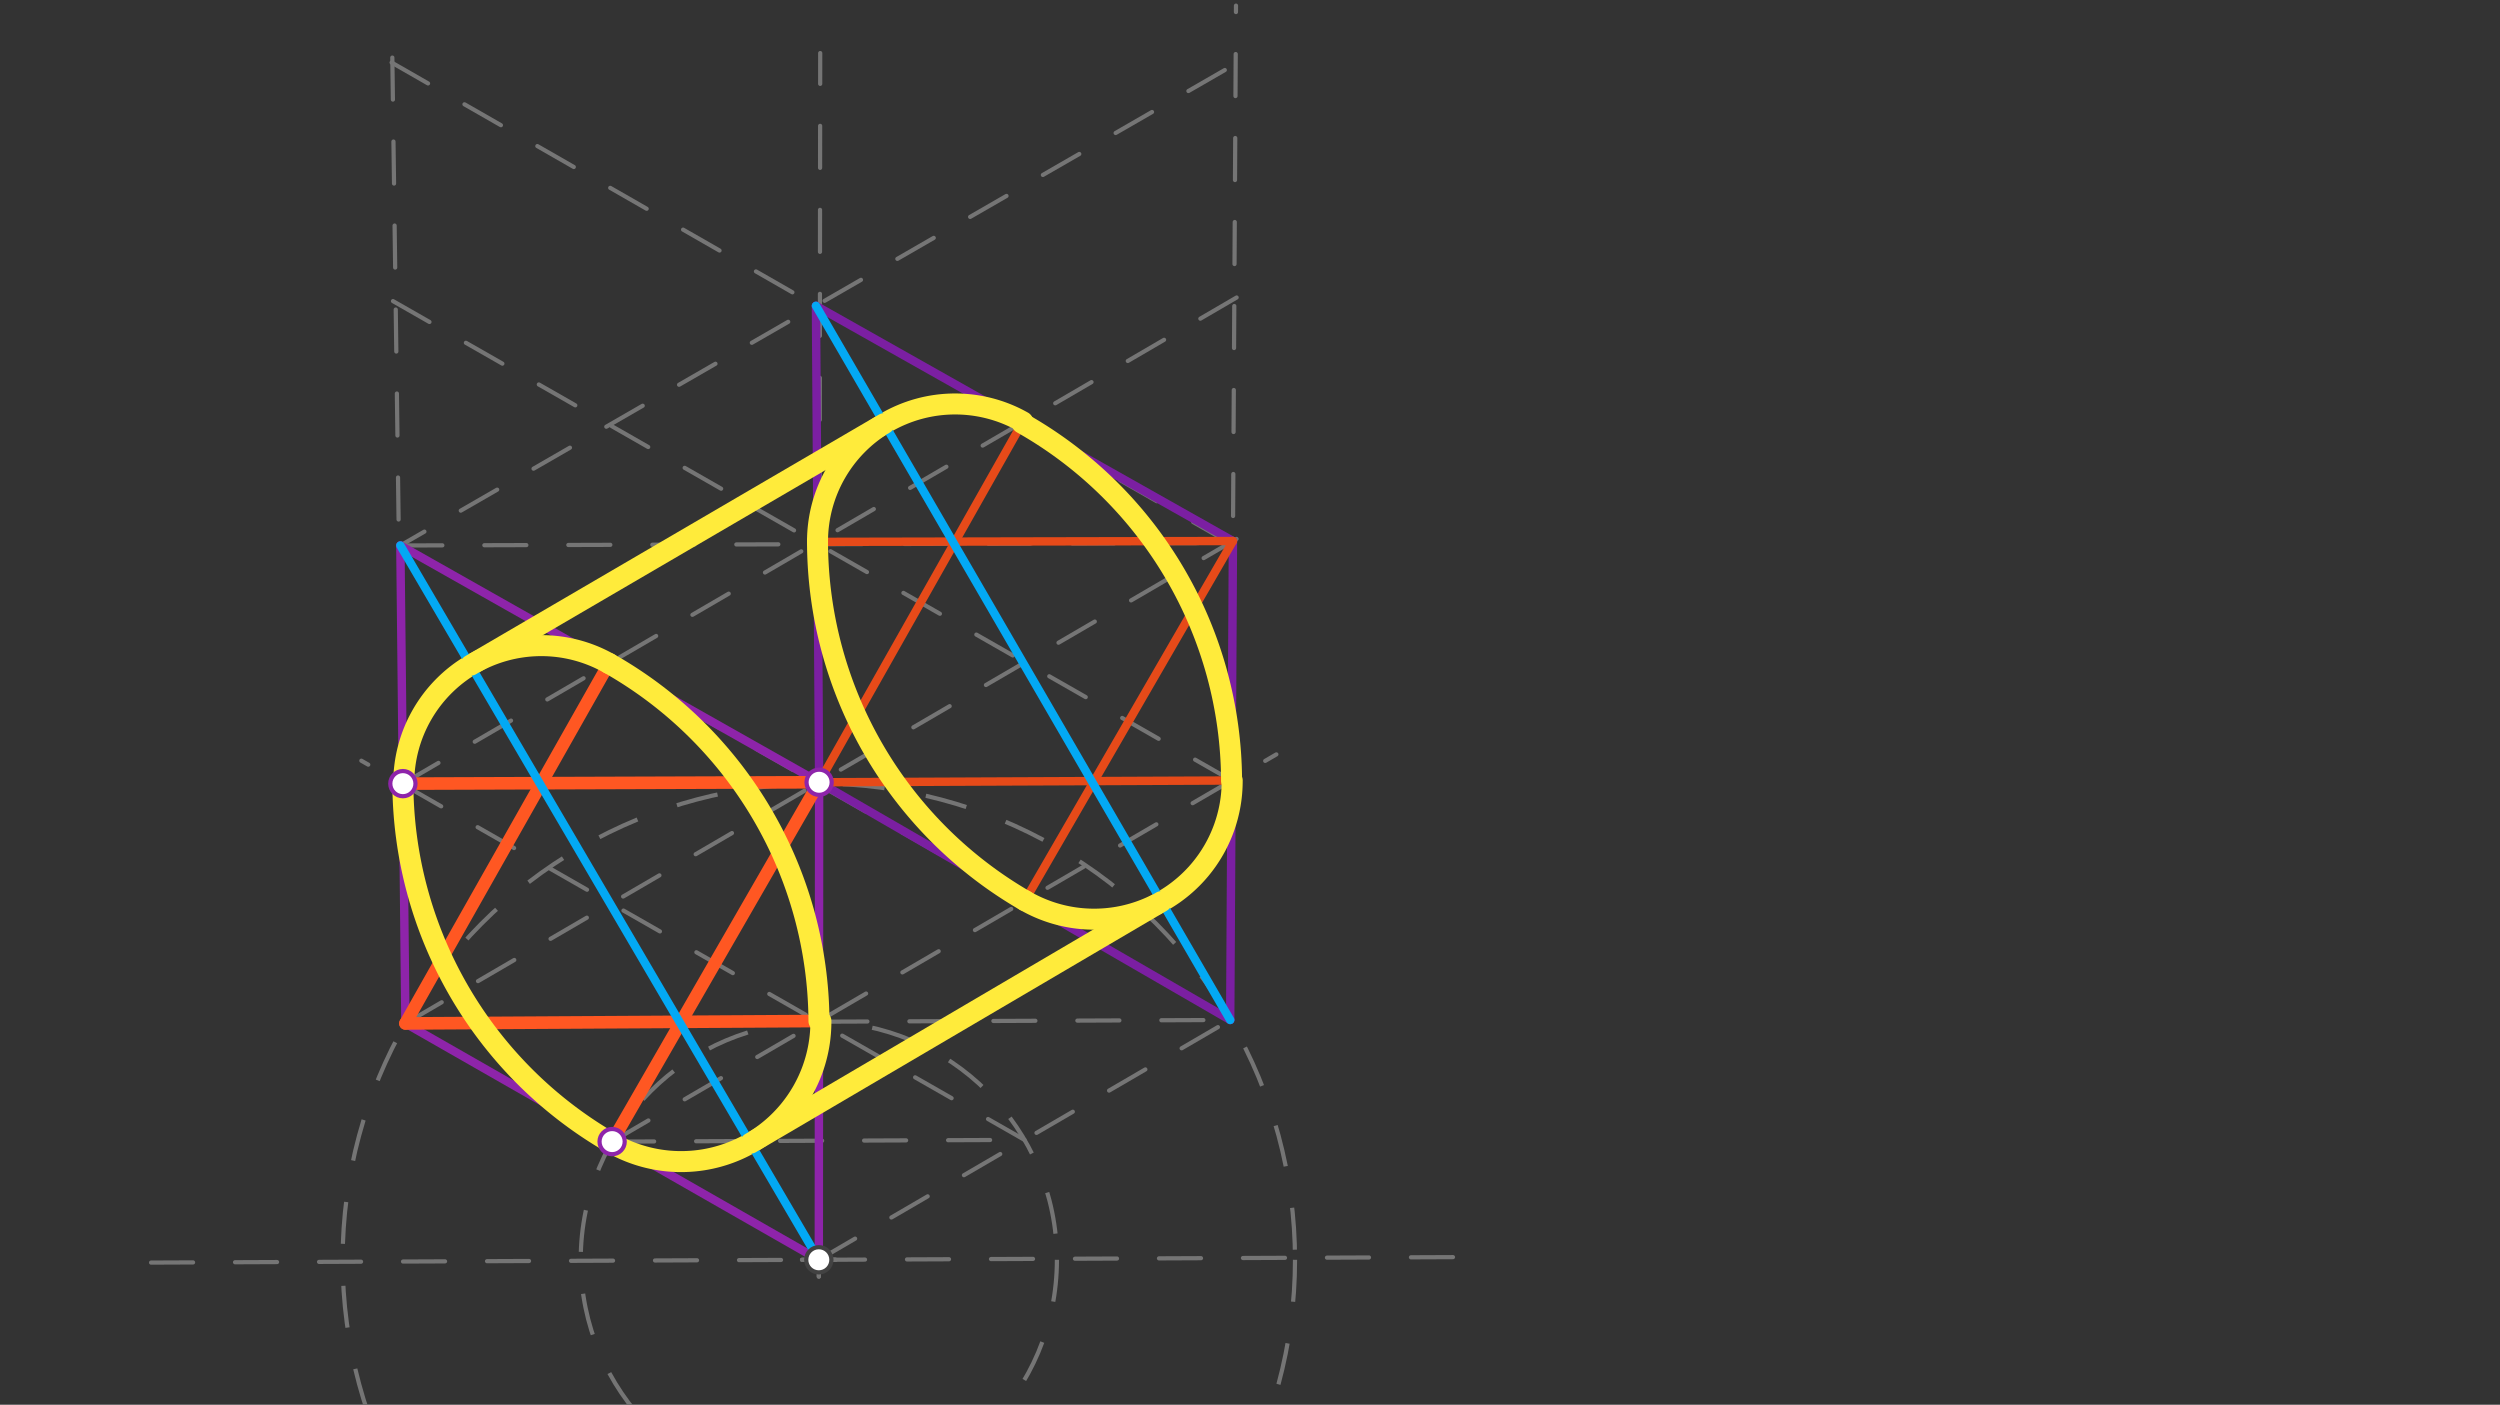 <svg xmlns="http://www.w3.org/2000/svg" class="svg--1it" height="100%" preserveAspectRatio="xMidYMid meet" viewBox="0 0 595.276 334.488" width="100%"><rect x="0" y="0" width="595.276" height="334.488" fill="#333333" stroke="none"/><defs><marker id="marker-arrow" markerHeight="16" markerUnits="userSpaceOnUse" markerWidth="24" orient="auto-start-reverse" refX="24" refY="4" viewBox="0 0 24 8"><path d="M 0 0 L 24 4 L 0 8 z" stroke="inherit"></path></marker></defs><g class="aux-layer--1FB"></g><g class="main-layer--3Vd"><g class="element--2qn"><line stroke="#757575" stroke-dasharray="10" stroke-linecap="round" stroke-width="1" x1="35.969" x2="353.969" y1="300.635" y2="299.302"></line></g><g class="element--2qn"><g class="center--1s5"><line x1="190.969" y1="299.969" x2="198.969" y2="299.969" stroke="#757575" stroke-width="1" stroke-linecap="round"></line><line x1="194.969" y1="295.969" x2="194.969" y2="303.969" stroke="#757575" stroke-width="1" stroke-linecap="round"></line><circle class="hit--230" cx="194.969" cy="299.969" r="4" stroke="none" fill="transparent"></circle></g><circle cx="194.969" cy="299.969" fill="none" r="113.386" stroke="#757575" stroke-dasharray="10" stroke-width="1"></circle></g><g class="element--2qn"><g class="center--1s5"><line x1="190.969" y1="299.969" x2="198.969" y2="299.969" stroke="#757575" stroke-width="1" stroke-linecap="round"></line><line x1="194.969" y1="295.969" x2="194.969" y2="303.969" stroke="#757575" stroke-width="1" stroke-linecap="round"></line><circle class="hit--230" cx="194.969" cy="299.969" r="4" stroke="none" fill="transparent"></circle></g><circle cx="194.969" cy="299.969" fill="none" r="56.693" stroke="#757575" stroke-dasharray="10" stroke-width="1"></circle></g><g class="element--2qn"><line stroke="#757575" stroke-dasharray="10" stroke-linecap="round" stroke-width="1" x1="194.969" x2="292.925" y1="299.969" y2="242.865"></line></g><g class="element--2qn"><line stroke="#757575" stroke-dasharray="10" stroke-linecap="round" stroke-width="1" x1="194.969" x2="96.537" y1="299.969" y2="243.688"></line></g><g class="element--2qn"><line stroke="#757575" stroke-dasharray="10" stroke-linecap="round" stroke-width="1" x1="96.537" x2="93.302" y1="243.688" y2="5.302"></line></g><g class="element--2qn"><line stroke="#757575" stroke-dasharray="10" stroke-linecap="round" stroke-width="1" x1="194.969" x2="195.302" y1="299.969" y2="12.635"></line></g><g class="element--2qn"><line stroke="#757575" stroke-dasharray="10" stroke-linecap="round" stroke-width="1" x1="96.537" x2="292.925" y1="243.688" y2="242.865"></line></g><g class="element--2qn"><line stroke="#757575" stroke-dasharray="10" stroke-linecap="round" stroke-width="1" x1="145.753" x2="243.947" y1="271.828" y2="271.417"></line></g><g class="element--2qn"><line stroke="#757575" stroke-dasharray="10" stroke-linecap="round" stroke-width="1" x1="292.925" x2="95.329" y1="242.865" y2="129.885"></line></g><g class="element--2qn"><line stroke="#757575" stroke-dasharray="10" stroke-linecap="round" stroke-width="1" x1="96.537" x2="294.434" y1="243.688" y2="128.323"></line></g><g class="element--2qn"><line stroke="#757575" stroke-dasharray="10" stroke-linecap="round" stroke-width="1" x1="292.781" x2="93.247" y1="129.286" y2="14.89"></line></g><g class="element--2qn"><line stroke="#757575" stroke-dasharray="10" stroke-linecap="round" stroke-width="1" x1="95.329" x2="292.781" y1="129.885" y2="129.286"></line></g><g class="element--2qn"><line stroke="#757575" stroke-dasharray="10" stroke-linecap="round" stroke-width="1" x1="292.925" x2="294.302" y1="242.865" y2="1.344"></line></g><g class="element--2qn"><line stroke="#757575" stroke-dasharray="10" stroke-linecap="round" stroke-width="1" x1="291.635" x2="95.329" y1="16.677" y2="129.885"></line></g><g class="element--2qn"><line stroke="#757575" stroke-dasharray="10" stroke-linecap="round" stroke-width="1" x1="243.947" x2="86.042" y1="271.417" y2="181.131"></line></g><g class="element--2qn"><line stroke="#757575" stroke-dasharray="10" stroke-linecap="round" stroke-width="1" x1="145.753" x2="303.914" y1="271.828" y2="179.627"></line></g><g class="element--2qn"><line stroke="#757575" stroke-dasharray="10" stroke-linecap="round" stroke-width="1" x1="95.763" x2="293.25" y1="186.689" y2="185.844"></line></g><g class="element--2qn"><line stroke="#757575" stroke-dasharray="10" stroke-linecap="round" stroke-width="1" x1="293.25" x2="86.94" y1="185.844" y2="67.905"></line></g><g class="element--2qn"><line stroke="#757575" stroke-dasharray="10" stroke-linecap="round" stroke-width="1" x1="95.763" x2="298.806" y1="186.689" y2="68.301"></line></g><g class="element--2qn"><line stroke="#8E24AA" stroke-dasharray="none" stroke-linecap="round" stroke-width="2" x1="95.329" x2="96.537" y1="129.885" y2="243.688"></line></g><g class="element--2qn"><line stroke="#8E24AA" stroke-dasharray="none" stroke-linecap="round" stroke-width="2" x1="96.537" x2="194.969" y1="243.688" y2="299.969"></line></g><g class="element--2qn"><line stroke="#8E24AA" stroke-dasharray="none" stroke-linecap="round" stroke-width="2" x1="194.969" x2="195.041" y1="299.969" y2="186.264"></line></g><g class="element--2qn"><line stroke="#8E24AA" stroke-dasharray="none" stroke-linecap="round" stroke-width="2" x1="195.041" x2="95.329" y1="186.264" y2="129.885"></line></g><g class="element--2qn"><line stroke="#FF5722" stroke-dasharray="none" stroke-linecap="round" stroke-width="3" x1="195.041" x2="95.931" y1="186.264" y2="186.592"></line></g><g class="element--2qn"><line stroke="#FF5722" stroke-dasharray="none" stroke-linecap="round" stroke-width="3" x1="195.041" x2="145.753" y1="186.264" y2="271.828"></line></g><g class="element--2qn"><line stroke="#FF5722" stroke-dasharray="none" stroke-linecap="round" stroke-width="3" x1="96.537" x2="145.01" y1="243.688" y2="157.975"></line></g><g class="element--2qn"><line stroke="#FF5722" stroke-dasharray="none" stroke-linecap="round" stroke-width="3" x1="96.537" x2="195.005" y1="243.688" y2="243.117"></line></g><g class="element--2qn"><path d="M 95.931 186.592 A 99.111 99.111 0 0 0 145.57 272.146" fill="none" stroke="#FFEB3B" stroke-dasharray="none" stroke-linecap="round" stroke-width="5"></path></g><g class="element--2qn"><path d="M 195.005 243.117 A 98.47 98.47 0 0 0 145.01 157.975" fill="none" stroke="#FFEB3B" stroke-dasharray="none" stroke-linecap="round" stroke-width="5"></path></g><g class="element--2qn"><path d="M 145.01 157.975 A 32.75 32.75 0 0 0 96.138 186.591" fill="none" stroke="#FFEB3B" stroke-dasharray="none" stroke-linecap="round" stroke-width="5"></path></g><g class="element--2qn"><path d="M 145.57 272.146 A 33.281 33.281 0 0 0 195.463 243.114" fill="none" stroke="#FFEB3B" stroke-dasharray="none" stroke-linecap="round" stroke-width="5"></path></g><g class="element--2qn"><line stroke="#7B1FA2" stroke-dasharray="none" stroke-linecap="round" stroke-width="2" x1="194.286" x2="293.575" y1="72.817" y2="128.824"></line></g><g class="element--2qn"><line stroke="#7B1FA2" stroke-dasharray="none" stroke-linecap="round" stroke-width="2" x1="293.575" x2="292.925" y1="128.824" y2="242.865"></line></g><g class="element--2qn"><line stroke="#7B1FA2" stroke-dasharray="none" stroke-linecap="round" stroke-width="2" x1="292.925" x2="195.041" y1="242.865" y2="186.264"></line></g><g class="element--2qn"><line stroke="#7B1FA2" stroke-dasharray="none" stroke-linecap="round" stroke-width="2" x1="195.041" x2="194.286" y1="186.264" y2="72.817"></line></g><g class="element--2qn"><line stroke="#E64A19" stroke-dasharray="none" stroke-linecap="round" stroke-width="2" x1="293.575" x2="194.66" y1="128.824" y2="129.025"></line></g><g class="element--2qn"><line stroke="#E64A19" stroke-dasharray="none" stroke-linecap="round" stroke-width="2" x1="293.575" x2="243.983" y1="128.824" y2="214.565"></line></g><g class="element--2qn"><line stroke="#E64A19" stroke-dasharray="none" stroke-linecap="round" stroke-width="2" x1="195.041" x2="243.475" y1="186.264" y2="100.563"></line></g><g class="element--2qn"><line stroke="#E64A19" stroke-dasharray="none" stroke-linecap="round" stroke-width="2" x1="195.041" x2="293.25" y1="186.264" y2="185.844"></line></g><g class="element--2qn"><path d="M 194.66 129.025 A 98.915 98.915 0 0 0 244.051 214.448" fill="none" stroke="#FFEB3B" stroke-dasharray="none" stroke-linecap="round" stroke-width="5"></path></g><g class="element--2qn"><path d="M 293.25 185.844 A 98.21 98.21 0 0 0 243.361 100.764" fill="none" stroke="#FFEB3B" stroke-dasharray="none" stroke-linecap="round" stroke-width="5"></path></g><g class="element--2qn"><path d="M 194.66 129.025 A 32.767 32.767 0 0 1 243.549 100.432" fill="none" stroke="#FFEB3B" stroke-dasharray="none" stroke-linecap="round" stroke-width="5"></path></g><g class="element--2qn"><path d="M 244.051 214.448 A 32.882 32.882 0 0 0 293.396 185.844" fill="none" stroke="#FFEB3B" stroke-dasharray="none" stroke-linecap="round" stroke-width="5"></path></g><g class="element--2qn"><line stroke="#03A9F4" stroke-dasharray="none" stroke-linecap="round" stroke-width="2" x1="194.286" x2="292.925" y1="72.817" y2="242.865"></line></g><g class="element--2qn"><line stroke="#03A9F4" stroke-dasharray="none" stroke-linecap="round" stroke-width="2" x1="194.969" x2="95.329" y1="299.969" y2="129.885"></line></g><g class="element--2qn"><line stroke="#FFEB3B" stroke-dasharray="none" stroke-linecap="round" stroke-width="5" x1="112.035" x2="210.557" y1="158.401" y2="100.868"></line></g><g class="element--2qn"><line stroke="#FFEB3B" stroke-dasharray="none" stroke-linecap="round" stroke-width="5" x1="276.575" x2="178.701" y1="214.677" y2="272.199"></line></g><g class="element--2qn"><circle cx="194.969" cy="299.969" r="3" stroke="#424242" stroke-width="1" fill="#ffffff"></circle>}</g><g class="element--2qn"><circle cx="95.931" cy="186.592" r="3" stroke="#8E24AA" stroke-width="1" fill="#ffffff"></circle>}</g><g class="element--2qn"><circle cx="145.753" cy="271.828" r="3" stroke="#8E24AA" stroke-width="1" fill="#ffffff"></circle>}</g><g class="element--2qn"><circle cx="195.041" cy="186.264" r="3" stroke="#8E24AA" stroke-width="1" fill="#ffffff"></circle>}</g></g><g class="snaps-layer--2PT"></g><g class="temp-layer--rAP"></g></svg>